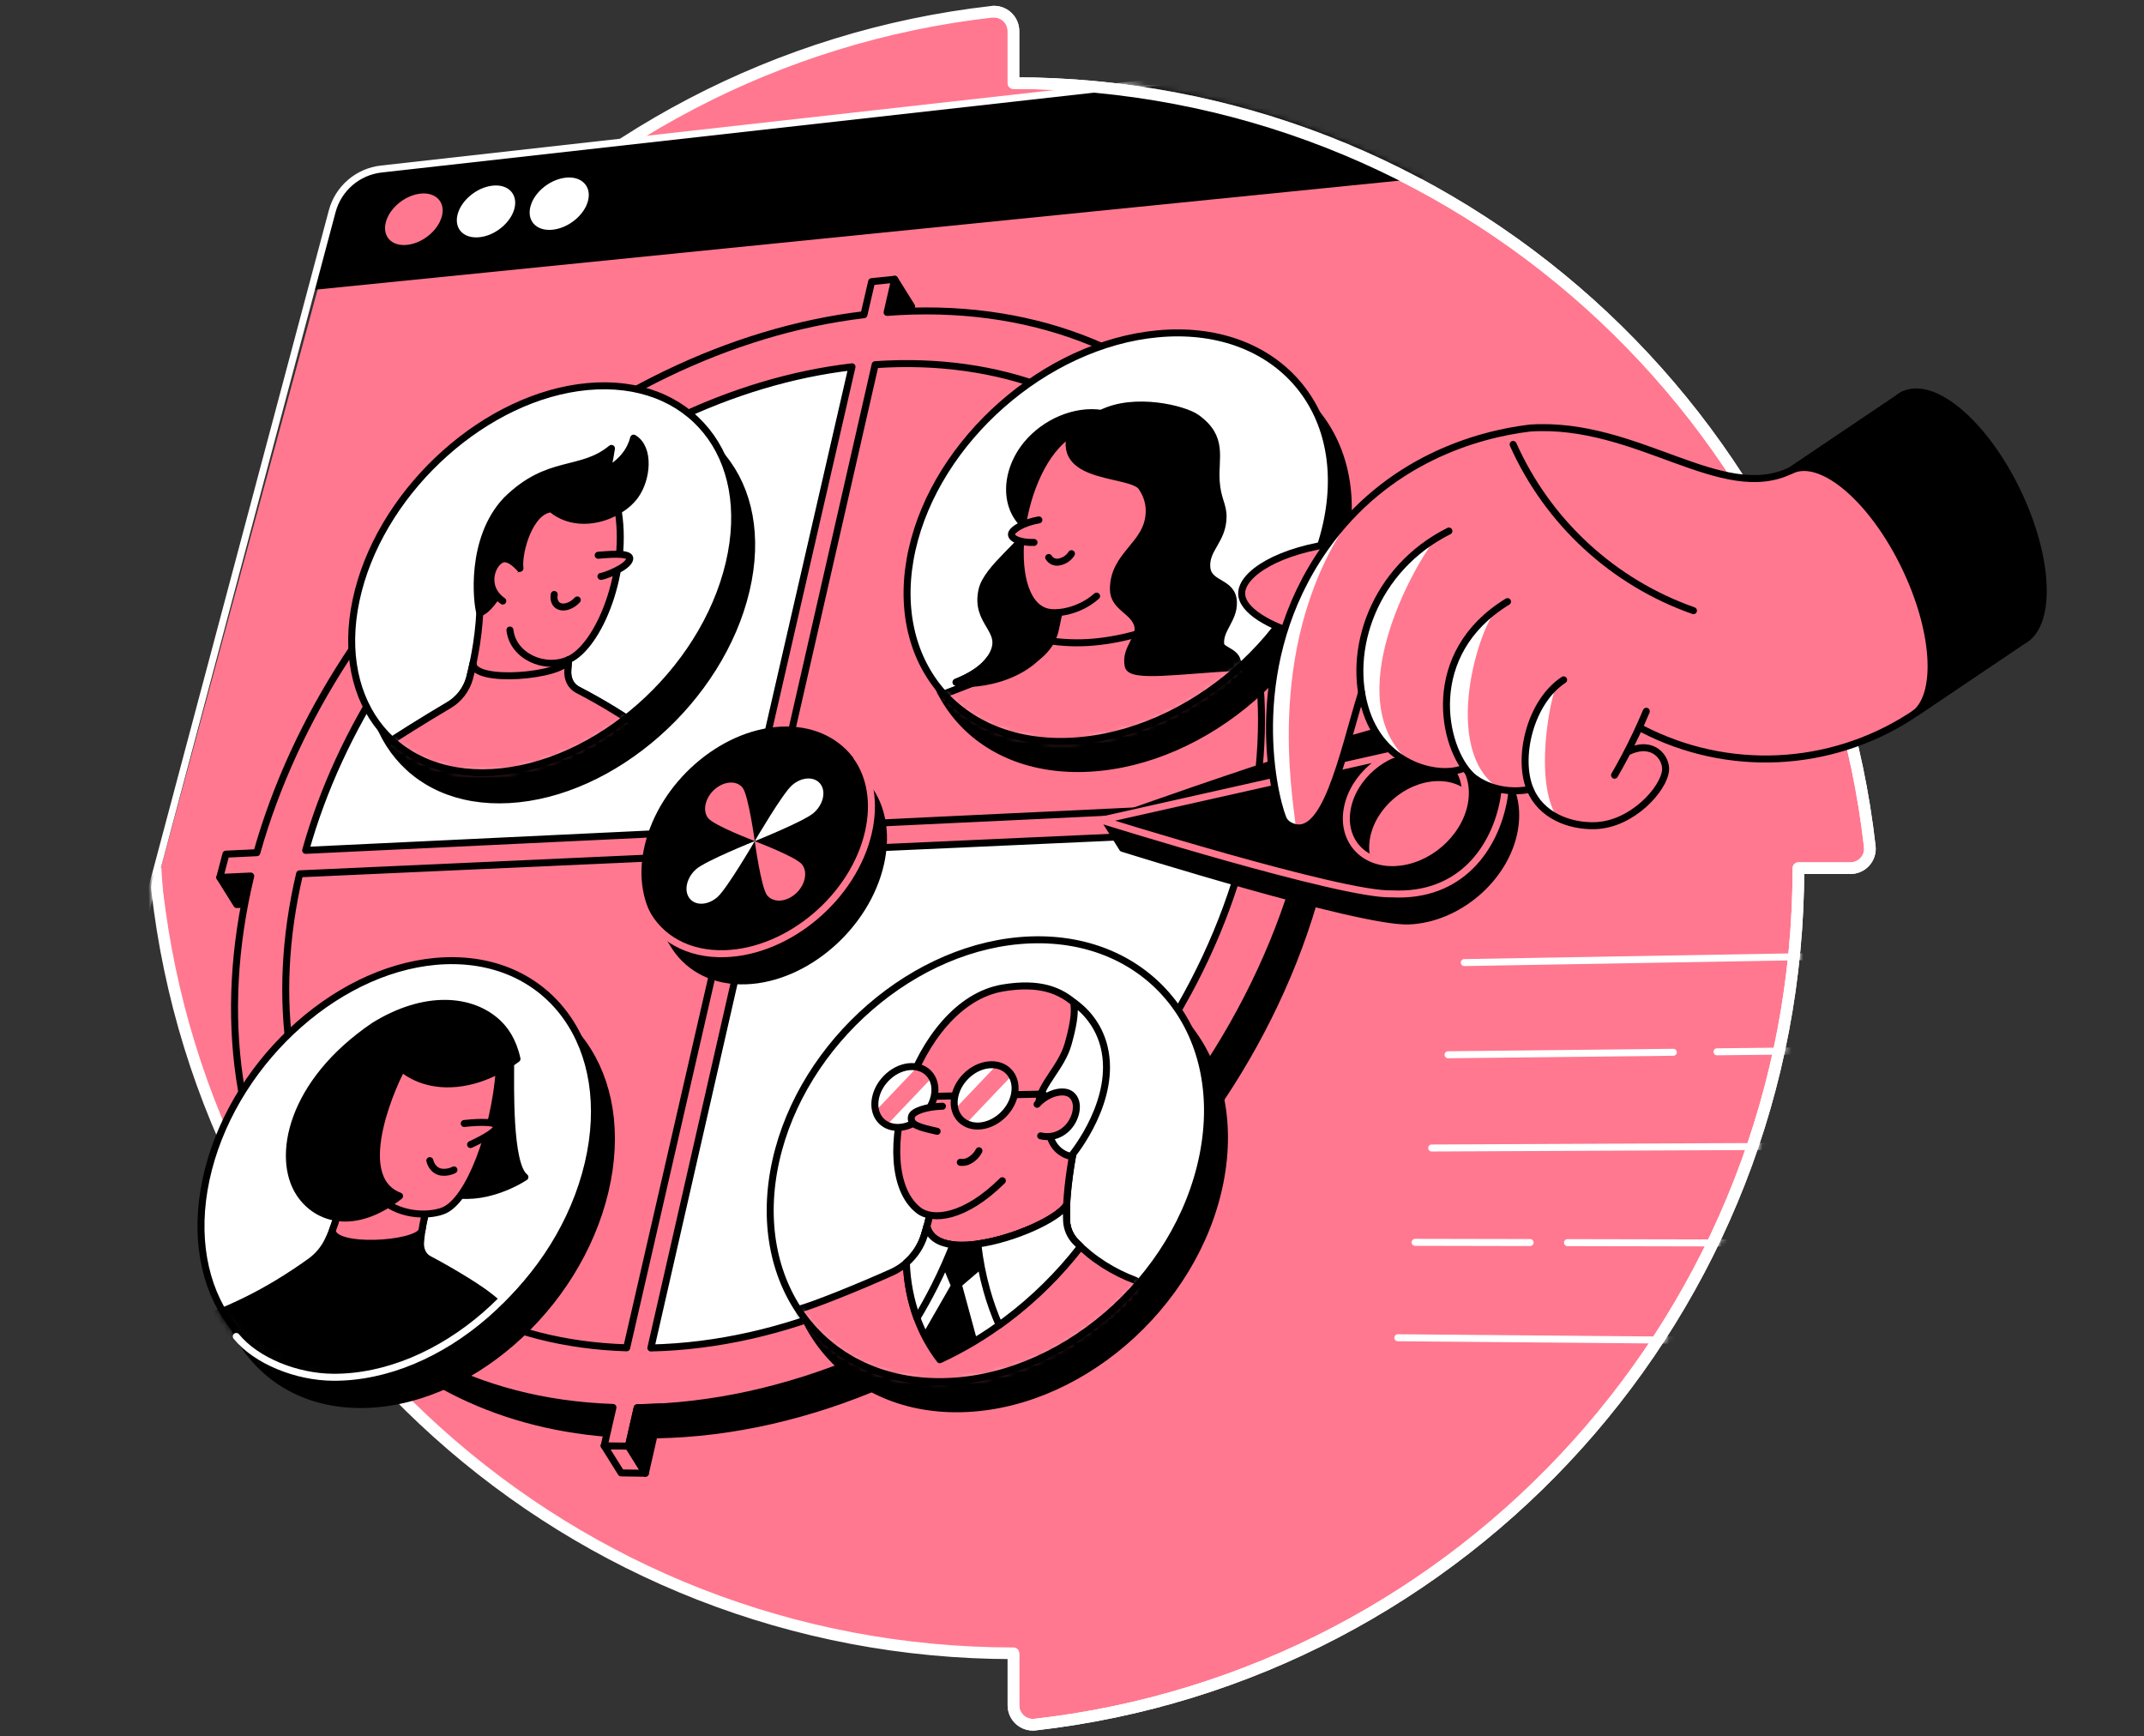 <svg width="368" height="298" viewBox="0 0 368 298" fill="none" xmlns="http://www.w3.org/2000/svg">
<rect x="0" y="0" width="368" height="298" fill="#333333" stroke="none"/>
<path d="M173.949 14.261C249.952 14.261 312.574 71.555 320.937 145.312C320.986 145.778 320.937 146.249 320.792 146.694C320.646 147.139 320.409 147.549 320.095 147.896C319.781 148.244 319.397 148.521 318.969 148.71C318.54 148.899 318.077 148.996 317.608 148.993H308.685C308.685 224.997 251.391 287.618 177.634 295.982C177.168 296.031 176.697 295.981 176.252 295.836C175.807 295.691 175.397 295.454 175.05 295.141C174.702 294.827 174.424 294.444 174.235 294.015C174.045 293.587 173.948 293.124 173.949 292.656V283.736C97.946 283.736 35.324 226.442 26.964 152.685C26.915 152.219 26.964 151.748 27.108 151.303C27.253 150.858 27.49 150.448 27.804 150.101C28.118 149.753 28.502 149.476 28.93 149.287C29.358 149.098 29.822 149.001 30.29 149.003H39.213C39.213 73 96.507 10.379 170.264 2.018C170.729 1.969 171.2 2.019 171.644 2.163C172.089 2.308 172.498 2.544 172.846 2.857C173.193 3.17 173.471 3.553 173.661 3.98C173.851 4.407 173.949 4.87 173.949 5.337V14.261V14.261Z" fill="#FF788F" stroke="white" stroke-width="2" stroke-miterlimit="10" stroke-linejoin="round"/>
<mask id="mask0_9361_357" style="mask-type:alpha" maskUnits="userSpaceOnUse" x="17" y="1" width="305" height="296">
<path d="M173.949 14.261C249.952 14.261 312.574 71.555 320.937 145.312C320.986 145.778 320.937 146.249 320.792 146.694C320.647 147.139 320.409 147.549 320.095 147.896C319.781 148.244 319.397 148.521 318.969 148.71C318.54 148.899 318.077 148.996 317.608 148.993H308.685C308.685 224.997 251.391 287.618 177.634 295.982C177.168 296.031 176.697 295.981 176.252 295.836C175.807 295.691 175.397 295.454 175.05 295.141C174.702 294.827 174.425 294.443 174.235 294.015C174.045 293.587 173.948 293.124 173.949 292.656V283.736C97.946 283.736 35.324 226.442 26.964 152.685C26.915 152.219 26.765 149.658 27.108 149.732C27.108 149.732 24.667 149.22 25.135 149.222L18 132.404C34.818 40.668 45.521 2.163 170.265 2.018C170.73 1.969 171.2 2.019 171.644 2.163C172.089 2.308 172.499 2.544 172.846 2.857C173.193 3.17 173.471 3.553 173.661 3.98C173.851 4.407 173.949 4.87 173.949 5.337V14.261Z" fill="#45DFA7" stroke="white" stroke-width="2" stroke-miterlimit="10" stroke-linejoin="round"/>
</mask>
<g mask="url(#mask0_9361_357)">
<path d="M30.682 158.687L28.193 154.318L27.837 151.26L27.684 148.712L55.44 46.286L89.217 43.757L45.825 165.918L30.682 158.687Z" fill="#FF788F"/>
<path d="M353.358 19.614L53.435 49.786L57.037 36.253C57.548 34.339 58.625 32.624 60.127 31.331C61.628 30.039 63.484 29.23 65.453 29.009L356.99 -3.672L353.358 19.614Z" fill="black"/>
<path d="M75.845 37.105C75.216 39.542 72.552 41.745 69.875 42.025C67.198 42.305 65.595 40.556 66.227 38.13C66.859 35.703 69.52 33.52 72.154 33.23C74.788 32.94 76.484 34.672 75.845 37.105Z" fill="#FF788F"/>
<path d="M88.302 35.776C87.676 38.229 84.973 40.451 82.269 40.715C79.566 40.978 77.913 39.243 78.542 36.8C79.171 34.356 81.855 32.157 84.541 31.861C87.228 31.564 88.924 33.329 88.302 35.776Z" fill="white"/>
<path d="M100.936 34.432C100.32 36.902 97.591 39.141 94.848 39.424C92.105 39.707 90.412 37.946 91.038 35.473C91.664 33 94.367 30.794 97.094 30.494C99.82 30.194 101.555 31.963 100.936 34.432Z" fill="white"/>
<path d="M-5.953 272.59L57.021 36.253C57.532 34.339 58.609 32.624 60.111 31.331C61.612 30.039 63.468 29.23 65.437 29.009L356.974 -3.672" stroke="white" stroke-width="1.2" stroke-linecap="round" stroke-linejoin="round"/>
<path d="M251.332 165.2L330.961 163.813" stroke="white" stroke-width="1.2" stroke-linecap="round" stroke-linejoin="round"/>
<path d="M294.701 180.512L328.425 180.14" stroke="white" stroke-width="1.2" stroke-linecap="round" stroke-linejoin="round"/>
<path d="M248.55 181.019L287.213 180.594" stroke="white" stroke-width="1.2" stroke-linecap="round" stroke-linejoin="round"/>
<path d="M245.735 197.021L325.861 196.655" stroke="white" stroke-width="1.2" stroke-linecap="round" stroke-linejoin="round"/>
<path d="M269.047 213.261L323.262 213.369" stroke="white" stroke-width="1.2" stroke-linecap="round" stroke-linejoin="round"/>
<path d="M242.887 213.208L262.63 213.248" stroke="white" stroke-width="1.2" stroke-linecap="round" stroke-linejoin="round"/>
<path d="M239.923 229.583L320.638 230.284" stroke="white" stroke-width="1.2" stroke-linecap="round" stroke-linejoin="round"/>
</g>
<path d="M154.371 61.782L150.867 58.736L153.561 47.926L156.468 52.582L154.371 61.782Z" fill="black" stroke="black" stroke-width="1.2" stroke-linecap="round" stroke-linejoin="round"/>
<path d="M118.918 235.355L111.703 231.348L129.543 144.35L217.996 142.944L214.038 158.684L199.715 185.197L172.639 212.418L135.434 232.929L118.918 235.355Z" fill="white"/>
<path d="M103.699 248.128L106.61 252.781L110.772 252.84L107.864 248.184L103.699 248.128Z" fill="#FF788F" stroke="black" stroke-width="1.2" stroke-linecap="round" stroke-linejoin="round"/>
<path d="M44.419 150.294L37.728 150.584L40.636 155.24L43.586 155.105L44.419 150.294Z" fill="black" stroke="black" stroke-width="1.2" stroke-linecap="round" stroke-linejoin="round"/>
<path d="M110.188 246.258C162.938 246.788 217.203 200.305 227.973 144.578C231.994 123.751 229.159 105.335 221.23 90.906L216.528 91.397L214.96 103.422C219.59 115.25 220.825 129.408 217.743 145.052C207.966 194.707 159.635 236.192 112.536 236.004C95.476 235.935 81.321 230.341 70.995 220.934L61.008 226.113C72.602 238.497 89.431 246.051 110.188 246.258Z" fill="black" stroke="black" stroke-width="1.2" stroke-linecap="round" stroke-linejoin="round"/>
<path d="M139.645 58.387L148.15 57.573L128.345 143.883L47.722 146.873L65.051 112.032L89.862 84.271L120.442 65.4L139.645 58.387Z" fill="white"/>
<path d="M232.05 137.397L225.464 137.709C234.292 86.129 200.768 49.931 152.263 53.616L153.56 47.933L149.609 48.334L148.292 54.011C102.121 59.51 57.277 99.481 44.083 146.34L38.778 146.59L37.728 150.584L43.036 150.344C31.317 199.001 57.504 239.933 105.21 241.546L103.702 248.132L107.864 248.188L109.368 241.602C160.735 240.917 213.017 196.162 224.615 142.161L231.2 141.865L232.05 137.397ZM215.24 138.197L132.059 142.148L150.215 62.585C193.547 59.619 223.179 92.21 215.24 138.197V138.197ZM146.237 62.951L127.999 142.346L52.463 145.941C64.3 103.738 104.703 67.801 146.237 62.951ZM51.426 149.965L127.034 146.55L107.564 231.312C64.887 230.022 41.153 193.62 51.426 149.965ZM111.716 231.339L131.104 146.386L214.377 142.625C203.781 190.548 157.442 230.328 111.716 231.339Z" fill="#FF788F" stroke="black" stroke-width="1.2" stroke-linecap="round" stroke-linejoin="round"/>
<path d="M128.075 101.275C123.669 120.044 105.256 136.251 87.35 137.229C69.819 138.187 59.721 124.097 64.406 106.01C69.016 88.17 86.468 72.609 103.718 71.002C121.338 69.362 132.415 82.799 128.075 101.275Z" fill="black" stroke="black" stroke-width="1.2" stroke-linecap="round" stroke-linejoin="round"/>
<path d="M230.769 93.724C226.887 113.547 207.061 130.748 186.975 131.844C167.321 132.918 155.2 118.094 159.454 99.012C163.643 80.201 182.336 63.737 201.628 61.943C221.342 60.115 234.592 74.201 230.769 93.724Z" fill="black" stroke="black" stroke-width="1.2" stroke-linecap="round" stroke-linejoin="round"/>
<path d="M103.873 204.337C99.109 224.621 80.03 241.18 61.696 241.045C43.761 240.917 33.652 224.795 38.703 205.289C43.682 186.063 61.713 170.175 79.369 169.546C97.41 168.894 108.565 184.347 103.873 204.337Z" fill="black" stroke="black" stroke-width="1.2" stroke-linecap="round" stroke-linejoin="round"/>
<path d="M209.419 202.787C205.201 224.329 184.608 241.922 163.929 241.774C143.725 241.625 131.473 224.523 136.083 203.858C140.62 183.505 160.001 166.669 179.827 165.965C200.1 165.24 213.567 181.585 209.419 202.787Z" fill="black" stroke="black" stroke-width="1.2" stroke-linecap="round" stroke-linejoin="round"/>
<path d="M125.164 96.632C120.758 115.401 102.348 131.598 84.446 132.576C66.918 133.531 56.82 119.444 61.505 101.354C66.115 83.514 83.567 67.952 100.814 66.345C118.43 64.706 129.497 78.147 125.164 96.632Z" fill="white"/>
<path d="M173.949 283.736V292.656C173.948 293.124 174.045 293.587 174.235 294.015C174.425 294.443 174.702 294.827 175.05 295.141C175.397 295.454 175.807 295.691 176.252 295.836C176.698 295.981 177.168 296.031 177.634 295.982C251.391 287.618 308.685 224.997 308.685 148.993H317.609C318.077 148.996 318.54 148.899 318.969 148.71C319.397 148.521 319.781 148.244 320.095 147.896C320.409 147.549 320.647 147.139 320.792 146.694C320.937 146.249 320.987 145.778 320.938 145.312C312.574 71.555 249.952 14.261 173.949 14.261V5.337C173.949 4.87 173.851 4.407 173.661 3.98C173.471 3.553 173.194 3.17 172.846 2.857C172.499 2.544 172.089 2.308 171.645 2.163C171.2 2.019 170.73 1.969 170.265 2.018" stroke="white" stroke-width="2" stroke-miterlimit="10" stroke-linejoin="round"/>
<mask id="mask1_9361_357" style="mask-type:alpha" maskUnits="userSpaceOnUse" x="60" y="66" width="67" height="67">
<path d="M125.164 96.632C120.758 115.401 102.348 131.598 84.446 132.576C66.918 133.531 56.82 119.444 61.505 101.354C66.115 83.514 83.567 67.952 100.814 66.345C118.43 64.706 129.497 78.147 125.164 96.632Z" fill="white"/>
</mask>
<g mask="url(#mask1_9361_357)">
<path d="M83.692 103.336L82.348 105.199L81.071 114.37L88.417 116.507L97.281 115.285L98.381 110.497L88.012 98.219L83.692 103.336Z" fill="#FF788F"/>
<path d="M87.525 108.127C88.009 112.526 93.36 115.091 97.594 113.217C102.774 110.912 108.131 97.945 105.971 86.925L96.945 83.286L88.477 86.786L85.869 98.397L87.525 108.127Z" fill="#FF788F"/>
<path d="M82.431 102.94C82.392 105.465 82.181 107.985 81.799 110.481C81.469 112.582 81.061 114.561 80.6 116.385C80.058 118.337 78.779 120.002 77.034 121.031C74.924 122.275 72.769 123.586 70.567 124.962C68.591 126.194 66.691 127.429 64.841 128.65L64.367 137.323L84.008 140.224L104.835 135.377L112.319 126.553C110.231 125.028 107.979 123.5 105.552 122.005C103.376 120.665 101.232 119.457 99.151 118.383C97.979 117.771 97.35 116.516 97.462 114.995L97.594 113.23" stroke="black" stroke-width="1.2" stroke-linecap="round" stroke-linejoin="round"/>
<path d="M81.193 113.823C81.008 114.702 80.811 115.562 80.603 116.385C80.06 118.337 78.781 120.003 77.034 121.031C74.924 122.276 72.769 123.586 70.567 124.963C68.591 126.194 66.691 127.429 64.841 128.65C64.61 132.832 64.597 133.125 64.367 137.324L84.011 140.224L104.835 135.377L112.319 126.553C110.231 125.028 107.979 123.501 105.552 122.006C103.376 120.665 101.232 119.457 99.151 118.384C97.979 117.771 97.35 116.517 97.462 114.995C97.505 114.406 97.548 113.82 97.594 113.23C96.748 116.049 81.094 117.409 81.193 113.823Z" fill="#FF788F" stroke="black" stroke-width="1.2" stroke-linecap="round" stroke-linejoin="round"/>
<path d="M105.971 86.925C108.147 97.946 102.774 110.926 97.594 113.217C93.36 115.091 88.009 112.526 87.525 108.127" stroke="black" stroke-width="1.2" stroke-linecap="round" stroke-linejoin="round"/>
<path d="M95.128 102.021C94.96 102.957 95.289 103.744 95.987 104.043C96.853 104.419 98.154 103.987 99.089 102.963" stroke="black" stroke-width="1.2" stroke-linecap="round" stroke-linejoin="round"/>
<path d="M102.674 95.294C105.901 94.998 108.328 95.001 108.084 95.979C107.739 97.385 103.804 98.873 103.145 98.923" fill="#FF788F"/>
<path d="M102.674 95.294C105.901 94.998 108.328 95.001 108.084 95.979C107.739 97.385 103.804 98.873 103.145 98.923" stroke="black" stroke-width="1.2" stroke-linecap="round" stroke-linejoin="round"/>
<path d="M108.753 75.192C111.605 76.882 111.094 82.176 109.053 85.021C106.3 88.851 99.158 91.159 94.644 87.326C90.959 87.563 88.918 94.653 89.234 97.514C87.419 97.32 85.177 104.165 82.368 105.189C81.828 103.517 80.607 92.502 86.912 85.844C94.156 78.679 99.652 81.327 104.953 76.954C104.881 77.446 104.795 77.956 104.697 78.485C104.555 79.236 104.397 79.957 104.229 80.645C105.324 80.102 106.294 79.338 107.08 78.403C107.881 77.478 108.454 76.379 108.753 75.192Z" fill="black" stroke="black" stroke-width="1.2" stroke-linecap="round" stroke-linejoin="round"/>
</g>
<path d="M125.164 96.632C120.758 115.401 102.348 131.598 84.446 132.576C66.918 133.531 56.82 119.444 61.505 101.354C66.115 83.514 83.567 67.952 100.814 66.345C118.43 64.706 129.497 78.147 125.164 96.632Z" stroke="black" stroke-width="1.2" stroke-linecap="round" stroke-linejoin="round"/>
<path d="M89.217 97.525C87.88 96.079 86.959 95.796 86.366 95.921C84.591 96.3 82.698 100.616 86.303 103.149" fill="#FF788F"/>
<path d="M89.217 97.525C87.88 96.079 86.959 95.796 86.366 95.921C84.591 96.3 82.698 100.616 86.303 103.149" stroke="black" stroke-width="1.2" stroke-linecap="round" stroke-linejoin="round"/>
<path d="M227.858 89.072C223.979 108.894 204.15 126.095 184.065 127.192C164.4 128.275 152.286 113.458 156.541 94.36C160.732 75.555 179.425 59.084 198.717 57.29C218.434 55.453 231.681 69.549 227.858 89.072Z" fill="white"/>
<mask id="mask2_9361_357" style="mask-type:alpha" maskUnits="userSpaceOnUse" x="155" y="57" width="74" height="71">
<path d="M227.858 89.072C223.979 108.894 204.15 126.095 184.065 127.192C164.4 128.275 152.286 113.458 156.541 94.36C160.732 75.555 179.425 59.084 198.717 57.29C218.434 55.453 231.681 69.549 227.858 89.072Z" fill="white"/>
</mask>
<g mask="url(#mask2_9361_357)">
<path d="M190.795 71.554L189.02 70.942C184.542 70.263 179.379 72.46 176.248 76.246C172.375 80.942 172.174 87.412 176.406 90.616C176.383 92.832 169.405 97.343 168.542 101.297C167.301 106.997 172.688 108.057 170.337 112.387C169.083 114.692 166.448 116.154 164.101 117.086C165.418 117.807 180.163 117.415 181.763 105.12C184.799 93.844 187.809 82.655 190.795 71.554Z" fill="black" stroke="black" stroke-width="1.2" stroke-linecap="round" stroke-linejoin="round"/>
<path d="M188.22 102.308C185.348 104.87 181.424 105.522 179.566 104.975C171.944 102.736 174.627 80.155 183.788 74.386L191.279 73.757L196.85 74.573L198.026 84.952L198.803 92.16L197.295 96.503L199.537 108.815C197.43 109.934 189.823 113.721 183.452 111.488C182.375 111.115 181.367 110.569 180.465 109.872C180.789 109.039 181.066 108.19 181.295 107.326C181.49 106.6 181.646 105.863 181.763 105.12" fill="#FF788F"/>
<path d="M183.788 74.386C174.627 80.155 171.934 102.736 179.566 104.975C181.423 105.522 185.348 104.87 188.22 102.308" stroke="black" stroke-width="1.2" stroke-linecap="round" stroke-linejoin="round"/>
<path d="M178.315 89.226C175.681 89.677 173.755 90.856 173.617 91.626C173.478 92.397 175.019 93.16 177.482 93.095" fill="#FF788F"/>
<path d="M178.315 89.226C175.681 89.677 173.755 90.856 173.617 91.626C173.478 92.397 175.019 93.16 177.482 93.095" stroke="black" stroke-width="1.2" stroke-linecap="round" stroke-linejoin="round"/>
<path d="M180.001 95.676C180.175 95.964 180.431 96.192 180.736 96.333C181.042 96.473 181.382 96.519 181.713 96.463C182.16 96.392 182.587 96.227 182.966 95.979C183.344 95.731 183.666 95.406 183.909 95.024" stroke="black" stroke-width="1.2" stroke-linecap="round" stroke-linejoin="round"/>
<path d="M202.886 104.896L197.087 108.189C194.313 109.143 191.442 109.789 188.526 110.115C185.928 110.408 183.305 110.386 180.712 110.05L180.459 109.878C179.472 111.72 177.852 113.142 175.898 113.882C174.943 114.235 173.982 114.58 173.014 114.926C167.64 116.846 162.168 119.269 157.182 120.794C155.994 123.731 156.102 123.458 154.917 126.392L163.547 133.543L175.418 138.087L200.848 131.62L215.438 116.447L202.886 104.896Z" fill="#FF788F" stroke="black" stroke-width="1.2" stroke-linecap="round" stroke-linejoin="round"/>
<path d="M181.763 105.12L181.147 108.021C180.61 110.56 178.497 112.927 175.905 113.876C174.95 114.228 173.989 114.574 173.021 114.919C167.647 116.839 161.713 119.404 156.731 120.929" stroke="black" stroke-width="1.2" stroke-linecap="round" stroke-linejoin="round"/>
<path d="M169.879 113.102C168.513 115.002 166.195 116.256 164.101 117.086C165.283 117.745 177.318 117.468 180.894 108.449L169.879 113.102Z" fill="black" stroke="black" stroke-width="1.2" stroke-linecap="round" stroke-linejoin="round"/>
<path d="M212.362 114.521C202.543 115.038 194.094 116.385 193.653 114.31C192.994 111.261 195.918 109.467 195.247 107.237C194.506 104.781 191.104 104.182 191.108 101.129C191.108 95.136 196.926 93.605 197.242 88.123C197.338 86.584 196.922 85.058 196.06 83.78C194.716 80.928 181.391 82.604 183.788 74.386C185.079 73.493 187.739 71.837 189.02 70.941C194.799 68.04 203.32 70.22 205.368 71.692C210.117 75.107 208.483 78.465 208.747 82.558C208.954 85.759 209.962 86.618 209.929 88.742C209.873 92.772 206.847 94.221 207.143 97.422C207.423 100.477 211.592 99.727 211.707 103.349C211.802 106.312 209.284 108.011 209.517 110.54C209.636 111.811 212.925 111.785 212.362 114.521Z" fill="black" stroke="black" stroke-width="1.2" stroke-linecap="round" stroke-linejoin="round"/>
</g>
<path d="M227.858 89.072C223.979 108.894 204.15 126.095 184.065 127.192C164.4 128.275 152.286 113.458 156.541 94.36C160.732 75.555 179.425 59.084 198.717 57.29C218.434 55.453 231.681 69.549 227.858 89.072Z" stroke="black" stroke-width="1.2" stroke-linecap="round" stroke-linejoin="round"/>
<path d="M100.962 199.672C96.198 219.956 77.123 236.515 58.789 236.383C40.85 236.255 30.741 220.13 35.795 200.624C40.774 181.398 58.802 165.51 76.461 164.885C94.499 164.242 105.654 179.692 100.962 199.672Z" fill="white" stroke="black" stroke-width="1.2" stroke-linecap="round" stroke-linejoin="round"/>
<mask id="mask3_9361_357" style="mask-type:alpha" maskUnits="userSpaceOnUse" x="33" y="164" width="70" height="73">
<path d="M100.962 199.672C96.198 219.956 77.123 236.515 58.789 236.383C40.85 236.255 30.741 220.13 35.795 200.624C40.774 181.398 58.802 165.51 76.461 164.885C94.499 164.242 105.654 179.692 100.962 199.672Z" fill="white" stroke="black" stroke-width="1.2" stroke-linecap="round" stroke-linejoin="round"/>
</mask>
<g mask="url(#mask3_9361_357)">
<path d="M57.913 208.504C57.596 209.728 57.183 210.924 56.678 212.083C56.549 212.376 56.421 212.656 56.289 212.929C55.603 214.345 54.577 215.569 53.303 216.492C51.59 217.73 49.681 218.998 47.633 220.239C44.251 222.28 40.708 224.042 37.04 225.508C36.897 229.068 36.755 232.639 36.612 236.219L56.088 247.302L75.947 244.484L88.641 228.656C88.081 225.034 83.428 221.896 80.096 219.828C77.879 218.456 75.713 217.212 73.599 216.097C72.611 215.57 72.081 214.451 72.19 213.134C72.238 212.534 72.312 211.901 72.411 211.234C72.665 209.544 73.058 207.878 73.583 206.252C70.886 203.045 57.913 208.504 57.913 208.504Z" fill="black" stroke="black" stroke-width="1.2" stroke-linecap="round" stroke-linejoin="round"/>
<path d="M72.41 211.253C72.665 209.564 73.057 207.897 73.583 206.271L65.538 196.689L57.912 208.504C57.677 209.413 57.388 210.306 57.046 211.181C57.181 214.51 71.268 213.68 72.41 211.253Z" fill="#FF788F" stroke="black" stroke-width="1.2" stroke-linecap="round" stroke-linejoin="round"/>
<path d="M86.247 181.256L87.646 182.481C87.663 186.185 87.284 199.873 90.096 202.013C88.063 203.297 85.829 204.229 83.487 204.773C82.038 205.099 80.552 205.224 79.069 205.145C78.823 197.604 78.576 190.125 78.328 182.708L86.247 181.256Z" fill="black" stroke="black" stroke-width="1.2" stroke-linecap="round" stroke-linejoin="round"/>
<path d="M85.704 183.594L80.034 177.842L68.785 179.403L62.141 185.659L61.9 197.233L65.401 205.794C69.072 208.994 74.186 208.645 76.267 207.717C80.547 205.801 84.923 194.236 85.707 183.604" fill="#FF788F"/>
<path d="M73.774 199.186C73.82 199.38 74.209 200.904 75.75 201.161C76.494 201.261 77.251 201.126 77.916 200.776" stroke="black" stroke-width="1.2" stroke-linecap="round" stroke-linejoin="round"/>
<path d="M85.703 183.595C84.92 194.227 80.544 205.791 76.263 207.708C74.185 208.636 69.072 208.985 65.397 205.785" stroke="black" stroke-width="1.2" stroke-linecap="round" stroke-linejoin="round"/>
<path d="M68.989 183.39C68.252 184.47 59.77 201.974 68.584 205.267C60.856 211.303 54.379 209.327 51.399 204.783C47.372 198.635 49.875 185.784 64.202 176.057C72.888 170.67 80.995 171.306 85.512 175.613C86.582 176.637 88.028 178.484 88.736 181.724C87.35 182.741 82.858 185.827 77.353 186.004C72.825 186.156 70.059 184.253 68.989 183.39Z" fill="black" stroke="black" stroke-width="1.2" stroke-linecap="round" stroke-linejoin="round"/>
<path d="M79.681 192.814C80.271 192.745 85.279 192.195 85.279 193.341C85.279 194.313 81.657 196.018 80.771 196.43" fill="#FF788F"/>
<path d="M79.681 192.814C80.271 192.745 85.279 192.195 85.279 193.341C85.279 194.313 81.657 196.018 80.771 196.43" stroke="black" stroke-width="1.2" stroke-linecap="round" stroke-linejoin="round"/>
</g>
<path d="M99.329 199.655C94.565 219.939 75.496 236.498 57.156 236.366C50.9 236.32 43.985 233.557 40.554 229.362" stroke="white" stroke-width="1.2" stroke-linecap="round" stroke-linejoin="round"/>
<path d="M206.508 198.131C202.293 219.672 181.7 237.265 161.018 237.117C140.814 236.972 128.558 219.87 133.168 199.204C137.706 178.849 157.084 162.013 176.912 161.308C197.193 160.587 210.66 176.932 206.508 198.131Z" fill="white"/>
<mask id="mask4_9361_357" style="mask-type:alpha" maskUnits="userSpaceOnUse" x="132" y="161" width="76" height="77">
<path d="M206.508 198.131C202.293 219.672 181.7 237.265 161.018 237.117C140.814 236.972 128.558 219.87 133.168 199.204C137.706 178.849 157.084 162.013 176.912 161.308C197.193 160.587 210.66 176.932 206.508 198.131Z" fill="white"/>
</mask>
<g mask="url(#mask4_9361_357)">
<path d="M161.367 206.708L159.553 208.529C159.322 209.714 159.02 210.884 158.648 212.033C158.212 213.416 157.492 214.693 156.533 215.78C155.574 216.868 154.397 217.743 153.08 218.348C147.749 220.752 139.306 224.166 137.153 224.667C137.03 226.926 136.908 229.189 136.787 231.457L157.117 241.582L182.981 240.798L197.176 231.7L199.392 224.005L194.93 219.761C193.01 219.047 191.17 218.132 189.441 217.031C187.685 215.908 186.062 214.589 184.604 213.1C183.682 212.146 183.138 210.889 183.073 209.563C182.82 205.283 184.061 197.92 184.565 196.201L161.367 206.708Z" fill="#FF788F" stroke="black" stroke-width="1.2" stroke-linecap="round" stroke-linejoin="round"/>
<path d="M183.077 206.804C183.271 202.648 184.16 197.584 184.565 196.201C182.849 196.978 187.41 184.963 185.701 185.743C179.659 188.5 167.364 204.008 161.368 206.708L159.553 208.529C159.442 209.19 159.288 209.844 159.092 210.485V210.485C160.94 217.877 180.581 210.801 183.077 206.804Z" fill="#FF788F" stroke="black" stroke-width="1.2" stroke-linecap="round" stroke-linejoin="round"/>
<path d="M183.074 209.563C183.026 208.644 183.026 207.723 183.074 206.804C180.574 210.801 160.936 217.877 159.089 210.485C158.957 210.966 158.806 211.493 158.645 212.033C158.073 213.853 157.007 215.478 155.566 216.728V216.728C155.675 219.962 156.292 223.159 157.393 226.201C158.331 228.771 159.654 231.183 161.318 233.353C165.343 231.49 169.158 229.204 172.698 226.534C177.501 222.925 181.798 218.688 185.474 213.936V213.936C185.174 213.653 184.888 213.373 184.618 213.099C183.691 212.147 183.142 210.89 183.074 209.563V209.563Z" fill="white" stroke="black" stroke-width="1.2" stroke-linecap="round" stroke-linejoin="round"/>
<path d="M161.736 213.228L161.311 216.125L163.168 220.623L158.493 228.766C159.279 230.395 160.229 231.939 161.328 233.376C163.515 232.357 165.64 231.21 167.693 229.942L165.16 220.63L169.247 217.126L169.026 213.303C166.244 213.824 163.61 213.886 161.736 213.228Z" fill="black"/>
<path d="M163.597 213.627C161.292 213.363 159.579 212.428 159.092 210.485C158.96 210.966 158.809 211.493 158.648 212.033C158.076 213.853 157.01 215.479 155.569 216.728V216.728C155.678 219.962 156.295 223.159 157.396 226.202C158.384 224.555 159.411 222.718 160.412 220.739C161.697 218.194 162.737 215.8 163.583 213.63L163.597 213.627Z" fill="white" stroke="black" stroke-width="1.2" stroke-linecap="round" stroke-linejoin="round"/>
<path d="M183.073 209.563C183.026 208.644 183.026 207.723 183.073 206.804C181.595 209.168 174.087 212.622 167.834 213.501C168.13 216.201 168.648 218.871 169.382 221.486C169.951 223.508 170.659 225.488 171.499 227.413C171.898 227.127 172.299 226.84 172.704 226.534C177.505 222.924 181.8 218.687 185.474 213.936V213.936C185.174 213.653 184.888 213.373 184.618 213.099C183.69 212.147 183.141 210.89 183.073 209.563V209.563Z" fill="white" stroke="black" stroke-width="1.2" stroke-linecap="round" stroke-linejoin="round"/>
<path d="M172.052 202.635C165.605 209.017 160.093 209.589 157.67 207.709C148.634 200.692 156.896 172.072 172.158 169.55C178.345 168.526 182.016 169.849 184.897 172.572L186.099 177.278L186.853 184.081L185.773 189.372L181.957 193.801L172.052 202.635Z" fill="#FF788F"/>
<path d="M184.891 172.572C182.01 169.849 178.338 168.526 172.151 169.55C156.896 172.072 148.634 200.692 157.663 207.709C160.087 209.589 165.599 209.026 172.046 202.635" stroke="black" stroke-width="1.2" stroke-linecap="round" stroke-linejoin="round"/>
<path d="M164.828 199.474C165.249 199.529 165.677 199.478 166.073 199.326C166.918 198.962 167.61 198.315 168.029 197.495" stroke="black" stroke-width="1.2" stroke-linecap="round" stroke-linejoin="round"/>
<path d="M160.35 188.154L163.893 188.078" stroke="black" stroke-width="1.2" stroke-linecap="round" stroke-linejoin="round"/>
<path d="M179.577 189.971L178.302 189.208C178.632 186.073 182.204 183.165 183.327 179.184C184.107 176.405 184.644 173.844 184.279 172.029C186.911 173.86 188.777 176.596 189.521 179.715C191.677 188.668 184.493 197.65 183.821 198.463C182.971 198.279 182.189 197.863 181.562 197.262C180.934 196.66 180.485 195.896 180.265 195.055C180.034 193.356 179.805 191.662 179.577 189.971Z" fill="white" stroke="black" stroke-width="1.2" stroke-linecap="round" stroke-linejoin="round"/>
<path d="M178.009 189.52C179.738 187.6 182.55 186.82 183.86 187.873C185.444 189.128 184.786 192.2 182.945 193.837C182.369 194.357 181.675 194.729 180.923 194.921C180.171 195.113 179.383 195.118 178.628 194.936" fill="#FF788F"/>
<path d="M178.009 189.52C179.738 187.6 182.55 186.82 183.86 187.873C185.444 189.128 184.786 192.2 182.945 193.837C182.369 194.357 181.675 194.729 180.923 194.921C180.171 195.113 179.383 195.118 178.628 194.936" stroke="black" stroke-width="1.2" stroke-linecap="round" stroke-linejoin="round"/>
<path d="M174.117 187.867L179.086 187.765" stroke="black" stroke-width="1.2" stroke-linecap="round" stroke-linejoin="round"/>
<path d="M174.117 187.874C173.511 190.794 170.712 193.205 167.881 193.254C165.049 193.303 163.271 190.988 163.896 188.084C164.522 185.18 167.285 182.793 170.097 182.727C172.909 182.661 174.726 184.956 174.117 187.874Z" fill="white"/>
<path d="M160.353 188.153C159.734 191.047 156.965 193.441 154.176 193.491C151.387 193.54 149.662 191.238 150.287 188.361C150.913 185.483 153.656 183.092 156.428 183.043C159.201 182.993 160.969 185.262 160.353 188.153Z" fill="white"/>
<path d="M150.304 190.643C150.428 191.164 150.666 191.652 150.999 192.072C151.332 192.492 151.754 192.833 152.233 193.073L159.958 184.946C159.698 184.477 159.338 184.072 158.903 183.758C158.468 183.444 157.969 183.231 157.442 183.132L150.304 190.643Z" fill="#FF788F"/>
<path d="M163.913 190.324C164.037 190.854 164.276 191.35 164.612 191.778C164.948 192.207 165.373 192.556 165.859 192.803L173.672 184.581C173.396 184.111 173.019 183.707 172.57 183.398C172.121 183.088 171.609 182.881 171.071 182.79L163.913 190.324Z" fill="#FF788F"/>
<path d="M174.117 187.874C173.511 190.794 170.712 193.205 167.881 193.254C165.049 193.303 163.271 190.988 163.896 188.084C164.522 185.18 167.285 182.793 170.097 182.727C172.909 182.661 174.726 184.956 174.117 187.874Z" stroke="black" stroke-width="1.2" stroke-linecap="round" stroke-linejoin="round"/>
<path d="M160.353 188.153C159.734 191.047 156.965 193.441 154.176 193.491C151.387 193.54 149.662 191.238 150.287 188.361C150.913 185.483 153.656 183.092 156.428 183.043C159.201 182.993 160.969 185.262 160.353 188.153Z" stroke="black" stroke-width="1.2" stroke-linecap="round" stroke-linejoin="round"/>
<path d="M161.766 189.85C159.016 189.912 156.649 190.712 156.448 191.631C156.119 193.086 157.877 193.478 160.847 194.153" fill="#FF788F"/>
<path d="M161.766 189.85C159.016 189.912 156.649 190.712 156.448 191.631C156.119 193.086 157.877 193.478 160.847 194.153" stroke="black" stroke-width="1.2" stroke-linecap="round" stroke-linejoin="round"/>
</g>
<path d="M206.508 198.131C202.293 219.672 181.7 237.265 161.018 237.117C140.814 236.972 128.558 219.87 133.168 199.204C137.706 178.849 157.084 162.013 176.912 161.308C197.193 160.587 210.66 176.932 206.508 198.131Z" stroke="black" stroke-width="1.2" stroke-linecap="round" stroke-linejoin="round"/>
<path d="M258.283 133.448L254.99 128.266H252.975L253.584 129.537C251.611 128.698 249.468 128.336 247.328 128.48C240.917 128.829 212.04 138.766 199.05 143.333L194.549 140.172H193.986L189.754 140.936L192.665 145.589C192.665 145.589 233.38 158.378 241.786 158.055C250.272 157.726 258.428 150.732 259.923 142.471C260.548 138.987 259.89 135.849 258.283 133.448ZM254.678 142.714C253.69 148.144 248.326 152.751 242.741 152.978C237.157 153.205 233.555 149.026 234.579 143.646C235.603 138.266 240.871 133.745 246.39 133.462C251.908 133.178 255.665 137.308 254.678 142.714V142.714Z" fill="black" stroke="black" stroke-width="1.2" stroke-linecap="round" stroke-linejoin="round"/>
<path d="M244.414 123.824C236.077 124.275 189.754 140.946 189.754 140.946C189.754 140.946 230.472 153.735 238.879 153.412C247.364 153.083 255.517 146.086 257.012 137.828C258.507 129.569 252.824 123.366 244.414 123.824ZM239.837 148.325C234.289 148.552 230.647 144.374 231.671 138.993C232.695 133.613 237.964 129.089 243.482 128.806C249.001 128.522 252.761 132.651 251.77 138.061C250.779 143.471 245.402 148.094 239.834 148.325H239.837Z" fill="black" stroke="black" stroke-width="1.2" stroke-linecap="round" stroke-linejoin="round"/>
<path d="M189.06 140.755C189.06 140.755 230.479 153.725 238.885 153.402C250.739 154.034 256.61 145.499 258.105 137.241C258.945 132.592 257.526 128.575 254.572 126.046L189.06 140.755ZM239.425 148.041C233.877 148.269 230.235 144.09 231.259 138.71C232.283 133.329 237.552 128.805 243.071 128.522C248.589 128.239 252.349 132.368 251.358 137.778C250.367 143.188 245 147.811 239.419 148.032L239.425 148.041Z" stroke="#FF788F" stroke-width="1.2" stroke-linecap="round" stroke-linejoin="round"/>
<path d="M149.793 136.451L149.741 136.372C149.602 136.133 149.457 135.899 149.306 135.671L146.645 131.39L145.697 132.115C143.293 130.567 140.267 129.774 136.807 129.971C126.695 130.551 116.599 139.415 114.139 149.856C113.601 152.059 113.466 154.342 113.741 156.593L112.684 157.406L115.562 162.016C115.684 162.22 115.809 162.425 115.941 162.619L115.987 162.691C118.453 166.313 122.684 168.519 128.028 168.328C138.361 167.966 148.773 158.891 151.157 148.147C152.161 143.63 151.575 139.579 149.793 136.451Z" fill="black" stroke="black" stroke-width="1.2" stroke-linecap="round" stroke-linejoin="round"/>
<path d="M148.266 143.484C145.882 154.229 135.467 163.303 125.138 163.669C114.93 164.028 108.769 155.724 111.249 145.2C113.712 134.762 123.804 125.895 133.916 125.315C144.137 124.729 150.617 132.826 148.266 143.484Z" fill="black" stroke="black" stroke-width="1.2" stroke-linecap="round" stroke-linejoin="round"/>
<path d="M147.084 129.941C149.389 133.267 150.212 137.768 149.059 142.833C146.524 153.926 135.46 163.29 124.482 163.669C118.052 163.89 113.132 160.966 110.742 156.283" stroke="#FF788F" stroke-width="1.2" stroke-linecap="round" stroke-linejoin="round"/>
<path d="M127.462 135.191C128.47 136.491 129.546 144.341 129.546 144.341C129.546 144.341 122.536 141.691 121.535 140.39C120.534 139.089 121.054 136.873 122.684 135.451C124.314 134.028 126.454 133.907 127.462 135.191Z" fill="#FF788F"/>
<path d="M123.139 153.959C124.785 152.517 129.547 144.351 129.547 144.351C129.547 144.351 121.14 147.719 119.5 149.155C117.861 150.59 117.34 152.826 118.338 154.153C119.336 155.48 121.489 155.401 123.139 153.959Z" fill="white"/>
<path d="M135.941 134.765C134.295 136.208 129.547 144.354 129.547 144.354C129.547 144.354 138.006 140.959 139.662 139.51C141.318 138.061 141.826 135.822 140.792 134.515C139.758 133.208 137.588 133.32 135.941 134.765Z" fill="white"/>
<path d="M131.654 153.629C130.63 152.292 129.547 144.37 129.547 144.37C129.547 144.37 136.636 147.044 137.667 148.361C138.697 149.678 138.194 151.96 136.527 153.412C134.861 154.864 132.682 154.946 131.654 153.629Z" fill="#FF788F"/>
<path d="M109.365 241.596L107.864 248.184L110.771 252.84L113.369 241.454L109.365 241.596Z" fill="black" stroke="black" stroke-width="1.2" stroke-linecap="round" stroke-linejoin="round"/>
<path d="M229.995 93.145C219.587 94.298 213.014 98.493 213.123 101.934C213.215 104.785 217.904 107.472 223.472 109.023L232.254 102.642L229.995 93.145Z" fill="#FF788F"/>
<path d="M229.995 93.145C219.587 94.298 213.014 98.493 213.123 101.934C213.215 104.785 217.904 107.472 223.472 109.023L232.254 102.642L229.995 93.145Z" stroke="black" stroke-width="1.2" stroke-linecap="round" stroke-linejoin="round"/>
<path d="M329.97 73.616L326.71 67.735L307.461 80.706C295.531 86.606 281.03 72.246 262.63 73.461C253.581 74.538 238.076 78.908 227.427 94.038C213.683 113.567 218.293 135.526 220.183 140.38C220.388 140.905 220.769 141.344 221.26 141.621C229.212 146.129 233.552 113.649 236.877 108.924C250.743 113.887 268.099 120.162 281.965 125.125C289.118 128.816 297.114 130.565 305.155 130.196C313.196 129.828 320.998 127.354 327.783 123.024L347.033 110.054L329.97 73.616Z" fill="#FF788F"/>
<path d="M248.694 91.137C235.853 97.558 230.992 111.72 234.535 122.22C237.72 131.687 248.559 133.603 251.48 131.707" fill="#FF788F"/>
<path d="M258.754 103.25C244.177 112.14 247.526 128.347 252.623 133.168C253.383 133.886 256.33 136.368 263.423 135.358" fill="#FF788F"/>
<path d="M268.385 116.675C262.63 120.468 260.384 130.024 262.63 135.443C264.49 139.941 269.357 141.845 273.825 141.7C280.19 141.479 285.646 135.361 285.883 132.151C286.034 130.113 283.809 127.007 279.627 128.927" fill="#FF788F"/>
<path d="M277.124 133.04C277.721 132.013 278.311 130.949 278.892 129.849C280.315 127.166 281.527 124.558 282.574 122.068L261.77 111.749L257.302 113.682V122.394L258.892 128.628L277.124 133.04Z" fill="#FF788F"/>
<path d="M277.124 133.04C277.721 132.012 278.311 130.949 278.892 129.849C280.315 127.166 281.526 124.558 282.574 122.068" stroke="black" stroke-width="1.2" stroke-linecap="round" stroke-linejoin="round"/>
<path d="M290.667 104.802C283.841 102.398 277.576 98.628 272.255 93.723C266.933 88.819 262.667 82.881 259.715 76.273" stroke="black" stroke-width="1.2" stroke-linecap="round" stroke-linejoin="round"/>
<path d="M346.272 84.394C340.674 72.704 331.903 65.249 326.71 67.742C326.309 67.936 325.937 68.187 325.607 68.486L307.46 80.712C312.653 78.22 321.409 85.674 327.019 97.364C332.196 108.147 332.88 118.766 328.88 122.3L347.026 110.07C352.219 107.578 351.883 96.083 346.272 84.394Z" fill="black" stroke="black" stroke-width="1.2" stroke-linecap="round" stroke-linejoin="round"/>
<path d="M234.513 122.22C235.738 125.876 238.358 128.9 241.803 130.633C229.801 119.997 242.488 97.314 246.455 92.378C235.29 99.247 231.194 112.352 234.513 122.22Z" fill="white"/>
<path d="M232.231 88.232C230.479 90.046 228.869 91.992 227.417 94.054C213.673 113.583 218.283 135.543 220.173 140.396C220.378 140.922 220.758 141.36 221.249 141.637C221.611 141.851 222.012 141.988 222.428 142.043C221.872 136.458 216.86 109.721 232.231 88.232Z" fill="white"/>
<path d="M257.282 104.215C244.421 113.263 247.707 128.515 252.623 133.165C253.11 133.626 254.5 134.811 257.295 135.331C247.108 128.64 253.963 106.78 257.282 104.215Z" fill="white"/>
<path d="M267.167 117.62C262.327 121.874 260.552 130.426 262.629 135.457C263.534 137.602 265.193 139.341 267.292 140.347C263.202 133.992 266.103 119.714 267.167 117.62Z" fill="white"/>
<path d="M268.385 116.675C262.63 120.468 260.384 130.024 262.63 135.443C264.49 139.941 269.357 141.845 273.825 141.7C280.19 141.479 285.646 135.361 285.883 132.151C286.034 130.113 283.809 127.007 279.627 128.927" stroke="black" stroke-width="1.2" stroke-linecap="round" stroke-linejoin="round"/>
<path d="M258.754 103.25C244.177 112.14 247.526 128.347 252.623 133.168C253.383 133.886 257.038 136.53 262.629 135.473" stroke="black" stroke-width="1.2" stroke-linecap="round" stroke-linejoin="round"/>
<path d="M248.694 91.137C235.853 97.558 230.992 111.72 234.535 122.22C237.72 131.687 247.301 133.584 251.279 131.822" stroke="black" stroke-width="1.2" stroke-linecap="round" stroke-linejoin="round"/>
<path d="M281.952 125.141C289.104 128.833 297.101 130.581 305.142 130.213C313.182 129.844 320.985 127.371 327.77 123.04L347.02 110.07L329.97 73.616L326.71 67.735L307.461 80.706C295.531 86.606 281.03 72.246 262.63 73.461C253.581 74.538 238.076 78.908 227.427 94.038C213.683 113.567 218.293 135.526 220.183 140.38C220.385 140.907 220.766 141.346 221.26 141.621C227.434 145.006 230.417 129.491 233.7 118.872" stroke="black" stroke-width="1.2" stroke-linecap="round" stroke-linejoin="round"/>
</svg>

